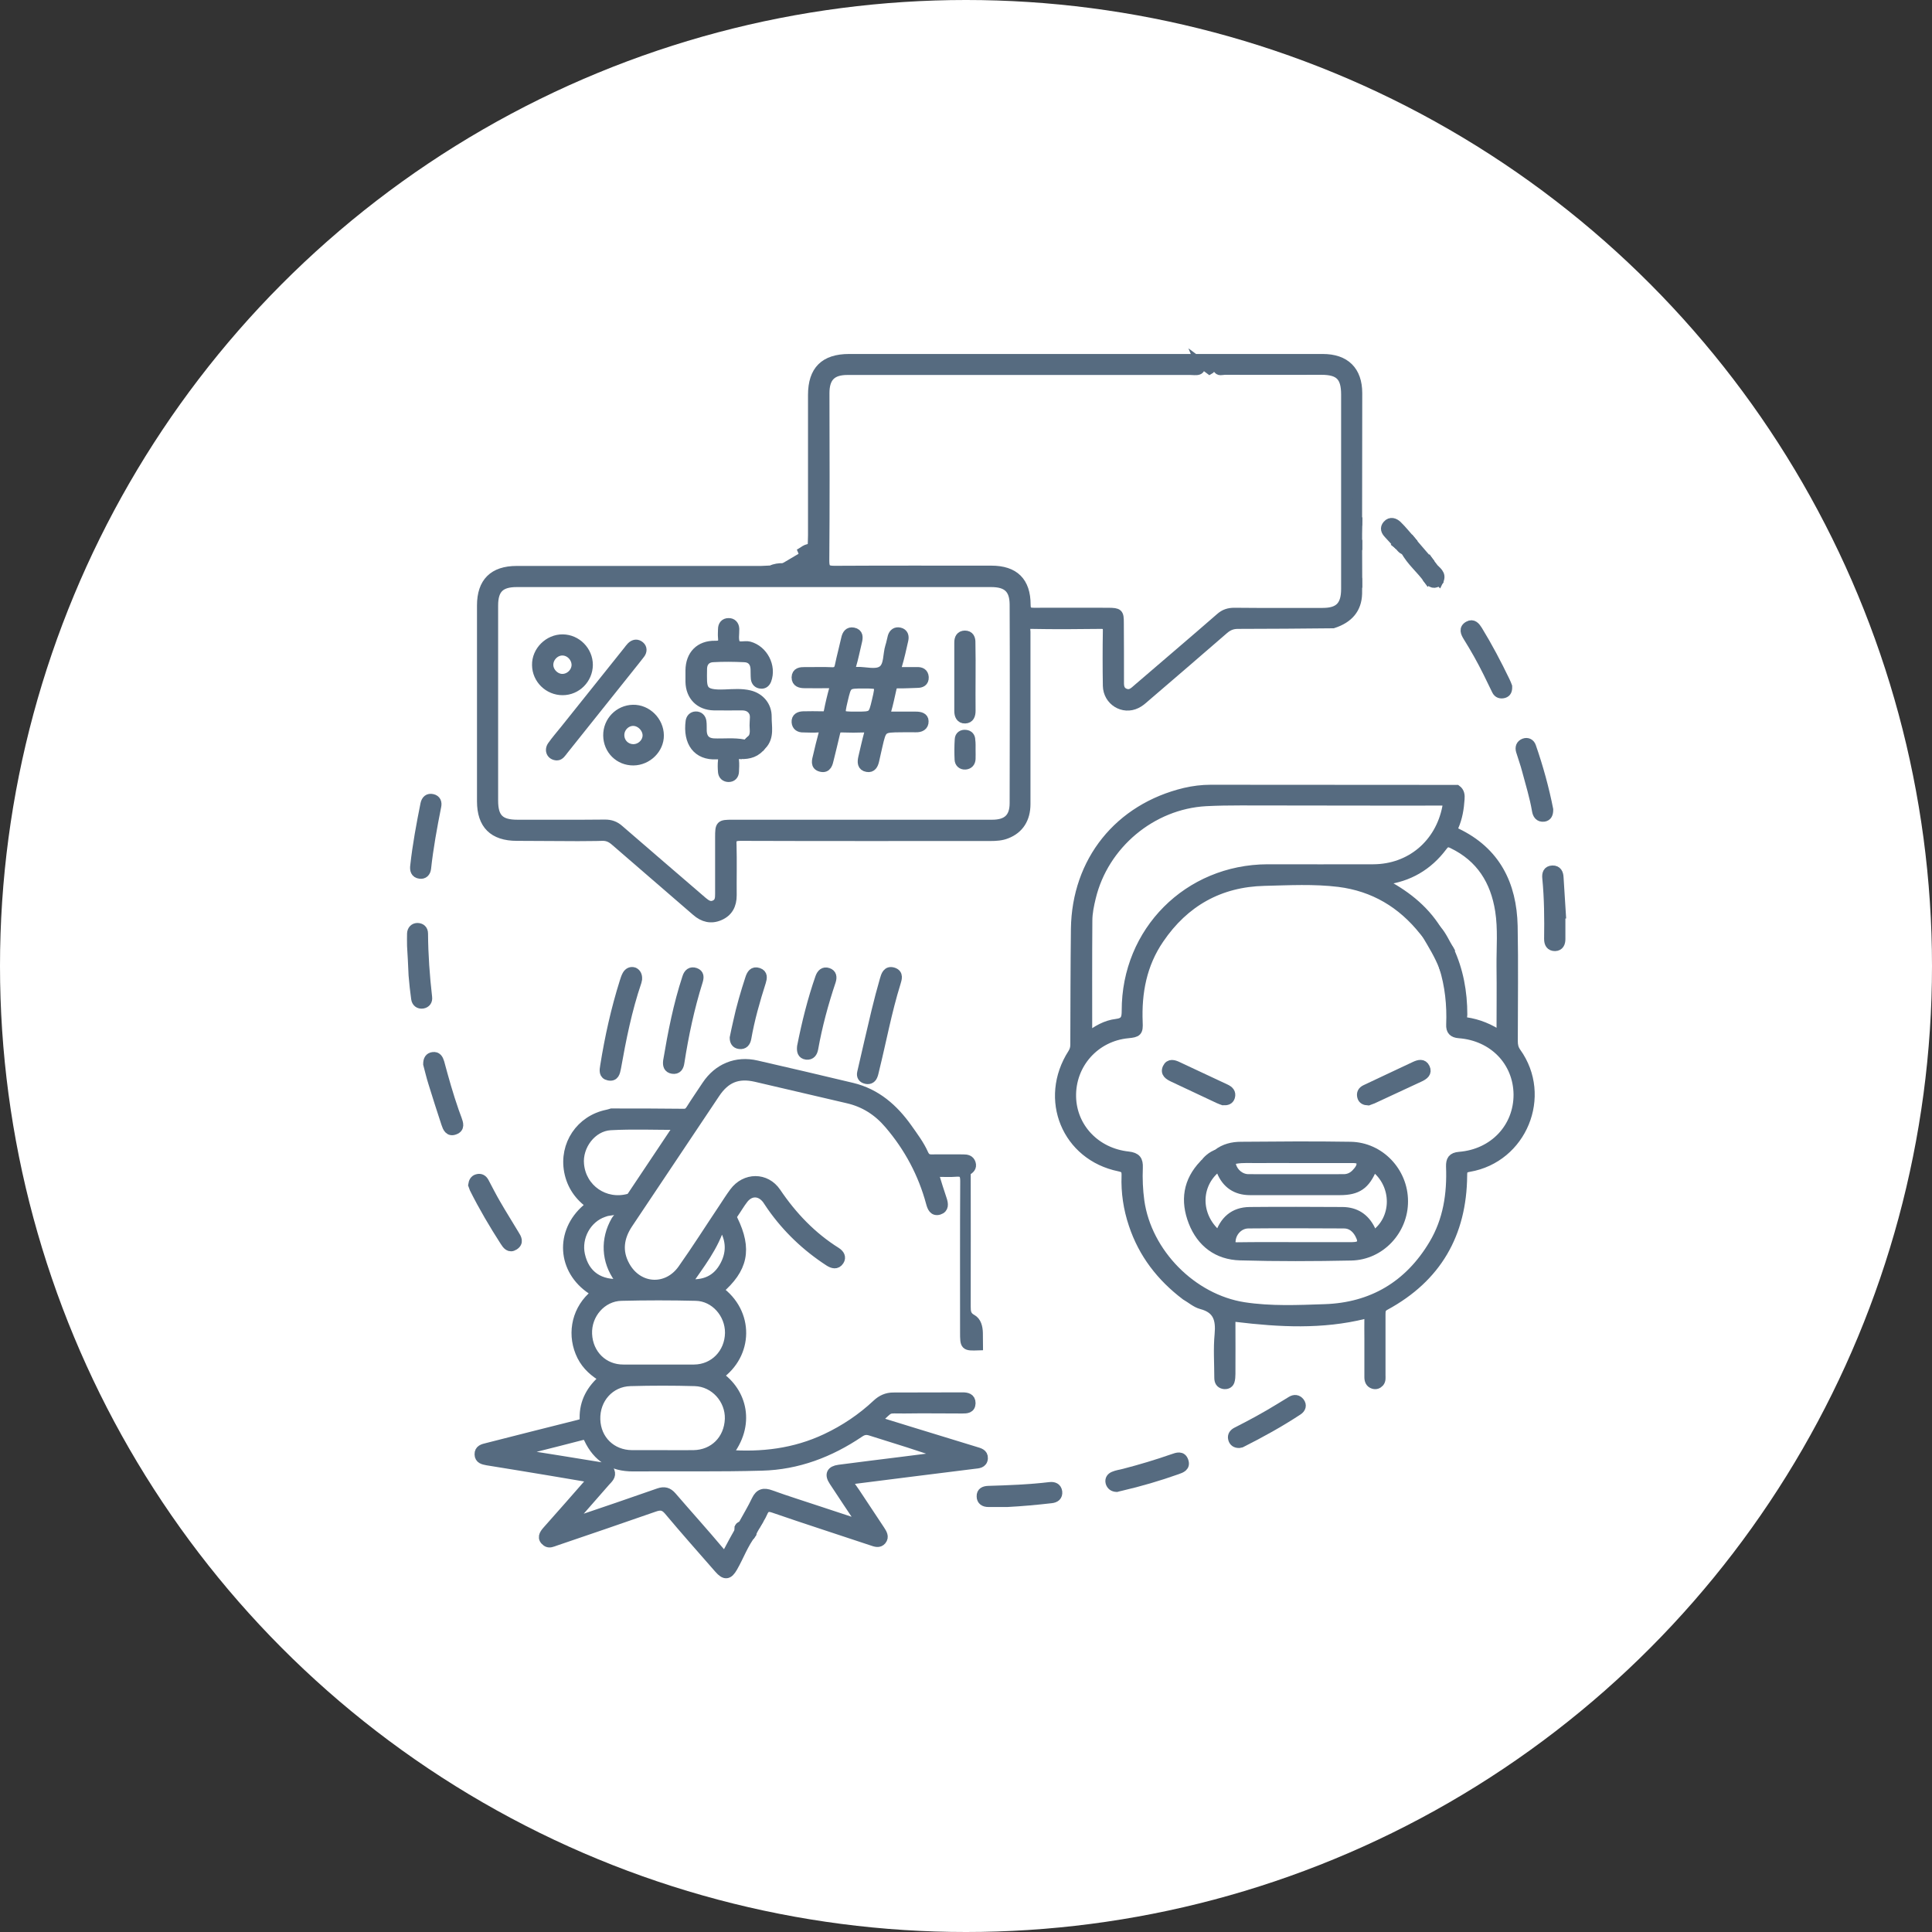 <?xml version="1.0" encoding="utf-8"?>
<!-- Generator: Adobe Illustrator 28.1.0, SVG Export Plug-In . SVG Version: 6.00 Build 0)  -->
<svg version="1.1" id="Layer_1" xmlns="http://www.w3.org/2000/svg" xmlns:xlink="http://www.w3.org/1999/xlink" x="0px" y="0px"
	 viewBox="0 0 127.06 127.06" style="enable-background:new 0 0 127.06 127.06;" xml:space="preserve">
<rect x="0" y="0" width="127.06" height="127.06" fill="#333333" stroke="none"/>
<style type="text/css">
	.st0{fill:#FFFFFF;}
	.st1{fill:#566B80;}
	.st2{fill:#566B80;stroke:#566B80;stroke-width:0.6;stroke-miterlimit:10;}
</style>
<g>
	<circle class="st0" cx="63.53" cy="63.53" r="63.53"/>
	<g>
		<g>
			<path class="st2" d="M102.65,60.11c0,0.55,0,1.1,0,1.65c0,0.26-0.09,0.48-0.38,0.49c-0.31,0-0.42-0.2-0.42-0.5
				c0.02-1.33,0.01-2.67-0.12-4c-0.03-0.27,0.03-0.52,0.37-0.53c0.32-0.01,0.42,0.22,0.43,0.5c0.05,0.8,0.1,1.6,0.15,2.39
				C102.66,60.11,102.65,60.11,102.65,60.11z"/>
			<path class="st2" d="M99.15,45.15c0.01,0.25-0.05,0.4-0.24,0.46c-0.21,0.06-0.4,0.01-0.5-0.2c-0.19-0.39-0.38-0.78-0.57-1.17
				c-0.4-0.81-0.84-1.59-1.32-2.36c-0.16-0.26-0.29-0.54,0.05-0.73c0.3-0.17,0.48,0.06,0.63,0.3c0.66,1.08,1.25,2.2,1.8,3.34
				C99.07,44.93,99.12,45.07,99.15,45.15z"/>
			<path class="st2" d="M27.07,62.2c0-0.33-0.01-0.56,0-0.8c0.01-0.23,0.15-0.39,0.37-0.4c0.24,0,0.41,0.13,0.41,0.4
				c0.01,1.4,0.11,2.8,0.27,4.19c0.03,0.23-0.09,0.4-0.32,0.44c-0.25,0.04-0.43-0.11-0.46-0.35c-0.07-0.51-0.13-1.03-0.17-1.54
				C27.14,63.47,27.11,62.79,27.07,62.2z"/>
			<path class="st2" d="M73.44,97.82c-0.23-0.01-0.37-0.12-0.43-0.31c-0.06-0.22,0.06-0.37,0.24-0.44c0.21-0.09,0.45-0.12,0.68-0.18
				c1.08-0.28,2.15-0.6,3.21-0.97c0.28-0.1,0.59-0.21,0.72,0.17c0.13,0.37-0.16,0.48-0.45,0.58c-1.21,0.43-2.44,0.79-3.69,1.08
				C73.61,97.77,73.52,97.8,73.44,97.82z"/>
			<path class="st2" d="M101.85,53.24c0,0.28-0.07,0.46-0.31,0.5c-0.32,0.04-0.45-0.18-0.49-0.44c-0.15-0.89-0.42-1.75-0.65-2.62
				c-0.11-0.43-0.27-0.86-0.4-1.29c-0.07-0.24,0-0.44,0.24-0.53c0.22-0.08,0.41,0.03,0.48,0.24
				C101.2,50.48,101.58,51.87,101.85,53.24z"/>
			<path class="st2" d="M28.13,69.98c0-0.3,0.11-0.46,0.34-0.49c0.27-0.04,0.38,0.15,0.45,0.38c0.29,1.08,0.59,2.15,0.96,3.21
				c0.06,0.17,0.12,0.34,0.19,0.52c0.1,0.28,0.21,0.58-0.16,0.72c-0.38,0.15-0.5-0.16-0.59-0.43c-0.29-0.89-0.58-1.77-0.85-2.66
				C28.33,70.79,28.23,70.35,28.13,69.98z"/>
			<path class="st2" d="M27.28,56.93c0.15-1.36,0.4-2.7,0.67-4.05c0.06-0.28,0.22-0.42,0.49-0.36c0.26,0.06,0.33,0.26,0.28,0.5
				c-0.27,1.36-0.52,2.72-0.67,4.1c-0.03,0.25-0.19,0.41-0.44,0.37C27.3,57.45,27.24,57.21,27.28,56.93z"/>
			<path class="st2" d="M66.25,98.81c-0.42,0-0.83,0-1.25,0c-0.27,0-0.47-0.12-0.47-0.4c-0.01-0.3,0.21-0.38,0.47-0.39
				c1.35-0.04,2.7-0.09,4.04-0.25c0.26-0.03,0.48,0.05,0.52,0.34c0.03,0.28-0.14,0.42-0.42,0.45
				C68.18,98.67,67.21,98.76,66.25,98.81z"/>
			<path class="st2" d="M31.09,77.93c0.03-0.21,0.11-0.36,0.29-0.41c0.23-0.07,0.39,0.04,0.49,0.24c0.25,0.47,0.49,0.95,0.76,1.41
				c0.39,0.68,0.81,1.34,1.21,2.01c0.16,0.25,0.32,0.52-0.02,0.74c-0.31,0.2-0.49-0.04-0.64-0.28c-0.72-1.12-1.4-2.27-2-3.47
				C31.15,78.09,31.11,77.99,31.09,77.93z"/>
			<path class="st2" d="M81.48,94.93c-0.21,0-0.36-0.1-0.41-0.3c-0.06-0.23,0.07-0.38,0.27-0.48c0.95-0.48,1.89-0.99,2.8-1.55
				c0.26-0.16,0.51-0.31,0.77-0.47c0.22-0.14,0.43-0.11,0.58,0.08c0.16,0.21,0.09,0.42-0.12,0.56c-1.2,0.79-2.45,1.48-3.74,2.13
				C81.58,94.91,81.52,94.92,81.48,94.93z"/>
			<path class="st2" d="M61.43,77.3c-0.2-0.23-0.11-0.32,0.16-0.31c0.65,0.01,1.3,0.01,1.95,0.02c0,2.97,0.01,5.94,0,8.91
				c0,0.35,0.02,0.62,0.39,0.82c0.31,0.17,0.4,0.55,0.41,0.92c0,0.28,0.01,0.57,0.01,0.85c-0.9,0.03-0.91,0.02-0.91-0.9
				c0-3.31-0.01-6.63,0.01-9.94c0-0.47-0.13-0.62-0.59-0.58c-0.35,0.03-0.7,0.01-1.05,0.01C61.65,77.09,61.47,77.07,61.43,77.3z"/>
			<path class="st2" d="M52.52,36.42c0.29-0.12,0.52-0.44,0.9-0.33c0.12,1.42,0.12,1.42-1.27,1.42c-0.48,0-0.96-0.01-1.44-0.02"/>
			<path class="st2" d="M93.91,38.1c-0.46-0.66-1.12-1.17-1.5-1.9c-0.02-0.36,0.26-0.42,0.5-0.51c0.37,0.43,0.74,0.86,1.11,1.29
				C94.01,37.36,94.19,37.75,93.91,38.1z"/>
			<path class="st2" d="M91.91,35.79c-0.2-0.22-0.4-0.45-0.6-0.66c-0.18-0.19-0.28-0.39-0.08-0.62c0.22-0.25,0.49-0.14,0.67,0.03
				c0.33,0.32,0.62,0.69,0.93,1.04C92.57,35.92,92.22,35.76,91.91,35.79z"/>
			<path class="st2" d="M89.29,38.11c-0.81-0.53-0.82-1.43-0.01-2.03C89.28,36.75,89.29,37.43,89.29,38.11z"/>
			<path class="st2" d="M49.42,100.85c-0.04-0.01-0.1-0.04-0.12-0.02c-0.41,0.37-0.56,0.33-0.68-0.18
				c-0.05-0.17-0.01-0.29,0.19-0.31c0.31-0.04,0.61-0.15,0.93-0.07C49.63,100.46,49.52,100.65,49.42,100.85z"/>
			<path class="st2" d="M89.28,35.71c-0.19-0.09-0.53,0.12-0.56-0.23c-0.05-0.45,0.14-0.81,0.57-1
				C89.28,34.89,89.28,35.3,89.28,35.71z"/>
			<path class="st2" d="M93.91,38.1c0.08-0.37-0.12-0.77,0.11-1.12c0.07,0.1,0.14,0.2,0.21,0.3c0.01,0.36,0.39,0.56,0.4,0.92
				C94.35,38.48,94.12,38.36,93.91,38.1z"/>
			<path class="st2" d="M91.91,35.79c0.26-0.27,0.64,0,0.91-0.21c0.03,0.04,0.06,0.07,0.09,0.11c-0.09,0.24-0.42,0.26-0.5,0.51
				C92.17,36.16,92.08,35.92,91.91,35.79z"/>
			<path class="st2" d="M94.63,38.2c-0.26-0.25-0.58-0.48-0.4-0.92C94.45,37.55,94.86,37.74,94.63,38.2z"/>
			<path class="st2" d="M56.67,70.55c0.31-1.35,0.62-2.7,0.94-4.04c0.17-0.7,0.35-1.39,0.55-2.08c0.08-0.28,0.18-0.64,0.6-0.5
				c0.37,0.13,0.25,0.45,0.17,0.72c-0.58,1.86-0.93,3.78-1.4,5.68c-0.04,0.15-0.06,0.3-0.12,0.43c-0.09,0.22-0.29,0.28-0.5,0.21
				C56.73,70.92,56.62,70.78,56.67,70.55z"/>
			<path class="st2" d="M41.93,64.38c-0.01,0.03-0.02,0.11-0.04,0.19c-0.63,1.85-1.01,3.76-1.35,5.67c-0.06,0.3-0.12,0.6-0.51,0.52
				c-0.35-0.07-0.31-0.36-0.26-0.65c0.3-1.88,0.71-3.73,1.28-5.54c0.05-0.16,0.1-0.32,0.18-0.46c0.1-0.17,0.27-0.26,0.47-0.19
				C41.86,64,41.94,64.15,41.93,64.38z"/>
			<path class="st2" d="M43.91,69.78c0.31-1.85,0.67-3.7,1.26-5.49c0.09-0.29,0.27-0.44,0.56-0.34c0.28,0.1,0.27,0.32,0.19,0.58
				c-0.55,1.75-0.93,3.54-1.21,5.35c-0.04,0.28-0.16,0.49-0.48,0.44C43.92,70.27,43.88,70.04,43.91,69.78z"/>
			<path class="st2" d="M52.72,68.83c0.3-1.52,0.68-3.06,1.2-4.55c0.09-0.25,0.26-0.42,0.53-0.33c0.28,0.09,0.3,0.32,0.22,0.57
				c-0.49,1.46-0.89,2.94-1.16,4.45c-0.05,0.25-0.17,0.45-0.47,0.42C52.73,69.35,52.69,69.12,52.72,68.83z"/>
			<path class="st2" d="M48.29,68.25c0.07-0.34,0.14-0.68,0.22-1.02c0.21-0.98,0.49-1.93,0.8-2.88c0.09-0.27,0.22-0.52,0.57-0.4
				c0.32,0.11,0.27,0.37,0.19,0.63c-0.39,1.22-0.74,2.45-0.96,3.71c-0.05,0.26-0.19,0.44-0.48,0.4
				C48.38,68.66,48.29,68.48,48.29,68.25z"/>
			<path class="st2" d="M89.1,37.82c-0.36-0.48-0.37-0.91-0.02-1.4c0.08-0.11,0.16-0.21,0.2-0.34c0-0.12,0-0.25,0-0.37
				c-0.54-0.32-0.57-0.47-0.16-0.98c0.06-0.08,0.12-0.16,0.16-0.25c0-2.87,0.01-5.75,0.01-8.62c0-1.48-0.81-2.28-2.3-2.28
				c-2.92,0-5.83,0-8.75,0c-7.47,0-14.93,0-22.4,0c-1.62,0-2.4,0.78-2.4,2.39c0,3.07,0,6.15,0,9.22c0,0.3-0.02,0.6-0.03,0.9
				c-0.11,0.12-0.12,0.26-0.14,0.41c-0.05,0.27,0.17,0.61-0.08,0.79c-0.24,0.16-0.58,0.03-0.87,0.06c-0.54,0.04-1.09-0.12-1.61,0.14
				c-0.22,0.01-0.43,0.02-0.65,0.03c-5.36,0-10.72,0-16.08,0c-1.53,0-2.31,0.77-2.31,2.3c0,4.29,0,8.59,0,12.88
				c0,1.53,0.77,2.3,2.32,2.3c1.34,0,2.67,0.02,4.01,0.02c0.53-0.01,1.07,0,1.6-0.02c0.32-0.01,0.56,0.09,0.81,0.3
				c1.79,1.56,3.59,3.09,5.38,4.65c0.46,0.4,0.97,0.53,1.53,0.29c0.59-0.25,0.83-0.73,0.83-1.36c-0.01-1.1,0.02-2.21-0.01-3.31
				C48.1,55.11,48.25,55,48.7,55c5.48,0.02,10.96,0.01,16.43,0.01c0.37,0,0.74-0.02,1.08-0.16c0.82-0.32,1.26-1,1.26-1.97
				c0-3.78,0-7.55,0-11.33c0-0.22-0.13-0.5,0.33-0.49c1.54,0.03,3.07,0.02,4.61,0c0.33,0,0.43,0.1,0.42,0.43
				c-0.02,1.2-0.02,2.41,0,3.61c0.02,1,1.04,1.63,1.92,1.19c0.21-0.1,0.39-0.26,0.56-0.41c1.74-1.49,3.47-2.98,5.2-4.48
				c0.27-0.23,0.54-0.34,0.9-0.34c2.09,0,4.17-0.02,6.26-0.04c1.05-0.34,1.58-0.99,1.61-1.97c0.01-0.32,0-0.63,0-0.95
				C89.24,38,89.17,37.91,89.1,37.82z M66.7,52.82c0,0.97-0.48,1.39-1.45,1.39c-2.86,0-5.71,0-8.57,0c0,0,0,0,0,0
				c-2.84,0-5.68,0-8.52,0c-0.8,0-0.83,0.03-0.83,0.86c0,1.24,0,2.47,0,3.71c0,0.29-0.01,0.58-0.33,0.72
				c-0.31,0.14-0.54-0.02-0.77-0.21c-1.83-1.58-3.67-3.15-5.5-4.74c-0.28-0.25-0.57-0.35-0.94-0.35c-1.92,0.02-3.84,0.01-5.76,0.01
				c-1.15,0-1.57-0.41-1.57-1.56c0-4.28,0-8.55,0-12.83c0-1.08,0.44-1.51,1.52-1.51c10.4,0,20.81,0,31.21,0
				c1.03,0,1.5,0.41,1.51,1.43C66.72,44.1,66.71,48.46,66.7,52.82z M86.99,40.28c-1.94,0-3.88,0.01-5.81-0.01
				c-0.37,0-0.66,0.09-0.94,0.34c-1.8,1.57-3.62,3.11-5.43,4.67c-0.24,0.21-0.47,0.45-0.84,0.29c-0.39-0.17-0.35-0.53-0.35-0.86
				c0-1.25,0-2.51-0.01-3.76c0-0.63-0.05-0.67-0.7-0.68c-1.64,0-3.27-0.01-4.91,0c-0.38,0-0.52-0.09-0.52-0.5
				c0-1.52-0.77-2.27-2.28-2.27c-3.44,0-6.88-0.01-10.32,0.01c-0.49,0-0.64-0.09-0.64-0.62c0.03-3.68,0.02-7.35,0.01-11.03
				c0-1.04,0.45-1.5,1.48-1.5c7.52,0,15.03,0,22.55,0c0.36,0,0.88,0.15,0.58-0.56c0.23,0.17,0.46,0.34,0.7,0.52
				c0.15-0.08-0.11-0.35,0.18-0.37c0.21-0.01,0.27,0.07,0.33,0.27c0.06,0.24,0.31,0.13,0.48,0.13c2.12,0.01,4.24,0,6.36,0
				c1.18,0,1.59,0.42,1.59,1.6c0,4.26,0,8.52,0,12.78C88.5,39.84,88.06,40.28,86.99,40.28z"/>
			<path class="st2" d="M99.73,69.2c-0.17-0.24-0.21-0.47-0.21-0.74c0-2.52,0.04-5.04-0.01-7.56c-0.06-2.74-1.14-4.91-3.72-6.14
				c-0.22-0.1-0.25-0.19-0.16-0.41c0.25-0.57,0.35-1.18,0.39-1.8c0.02-0.24,0-0.47-0.22-0.63c-5.39,0-10.79-0.01-16.18-0.01
				c-0.57,0-1.13,0.07-1.69,0.2c-4.35,1.04-7.14,4.52-7.2,8.98c-0.03,2.54-0.03,5.08-0.04,7.62c0,0.21-0.05,0.38-0.16,0.56
				c-1.94,3.01-0.4,6.76,3.08,7.47c0.41,0.08,0.46,0.25,0.45,0.59c-0.04,1.09,0.12,2.16,0.47,3.2c0.64,1.93,1.83,3.46,3.44,4.68
				c0.35,0.2,0.67,0.49,1.04,0.59c1.07,0.28,1.26,0.97,1.17,1.96c-0.09,0.94-0.02,1.9-0.02,2.85c0,0.23,0.08,0.39,0.31,0.44
				c0.18,0.03,0.35-0.02,0.42-0.2c0.05-0.15,0.06-0.33,0.06-0.49c0-1.14,0.01-2.27,0-3.41c0-0.3,0.09-0.34,0.38-0.31
				c2.81,0.34,5.62,0.49,8.4-0.2c0.23-0.06,0.3-0.01,0.3,0.22c-0.01,0.45,0,0.9,0,1.35c0,0.85,0,1.7,0,2.56
				c0,0.22,0.07,0.4,0.29,0.47c0.16,0.05,0.3,0,0.41-0.12c0.12-0.14,0.09-0.32,0.09-0.48c0-1.34,0-2.67,0-4.01
				c0-0.25,0.02-0.42,0.29-0.56c3.39-1.84,5.05-4.72,5.08-8.56c0-0.33,0.04-0.48,0.43-0.54C100.12,76.17,101.8,72.08,99.73,69.2z
				 M98.63,59.89c0.19,1.21,0.08,2.43,0.09,3.65c0.02,1.5,0,3,0,4.59c-0.75-0.51-1.5-0.81-2.31-0.93c-0.33-0.05-0.21-0.3-0.21-0.47
				c0-1.49-0.26-2.92-0.89-4.27c-0.43-0.34-0.63-0.81-0.8-1.3c-0.89-1.43-2.18-2.4-3.65-3.15c0.02-0.12,0.11-0.11,0.19-0.12
				c1.59-0.19,2.87-0.94,3.83-2.22c0.2-0.27,0.35-0.31,0.65-0.16C97.37,56.4,98.32,57.92,98.63,59.89z M71.54,60.55
				c0-0.52,0.11-1.03,0.23-1.53c0.84-3.48,3.97-6.1,7.53-6.3c0.77-0.04,1.53-0.05,2.3-0.05c4.41,0,8.81,0.02,13.22,0.01
				c0.38,0,0.4,0.09,0.33,0.42c-0.47,2.4-2.39,4.03-4.83,4.04c-2.32,0.01-4.64,0-6.96,0c-5.22,0.02-9.3,4.1-9.29,9.33
				c0,0.5-0.07,0.77-0.65,0.84c-0.68,0.08-1.29,0.42-1.89,0.9C71.53,65.59,71.52,63.07,71.54,60.55z M95.98,76.05
				c-0.48,0.04-0.59,0.25-0.58,0.67c0.07,1.8-0.19,3.54-1.13,5.11c-1.61,2.7-4.03,4.14-7.16,4.24c-1.76,0.06-3.54,0.14-5.3-0.13
				c-3.41-0.53-6.37-3.54-6.85-6.95c-0.1-0.73-0.13-1.46-0.1-2.2c0.02-0.49-0.12-0.7-0.66-0.76c-2.14-0.23-3.68-1.87-3.73-3.89
				c-0.05-2.16,1.55-3.96,3.72-4.16c0.61-0.06,0.69-0.12,0.66-0.74c-0.08-1.97,0.27-3.83,1.4-5.48c1.65-2.43,3.96-3.73,6.9-3.8
				c1.63-0.04,3.27-0.13,4.9,0.07c2.3,0.29,4.14,1.39,5.58,3.2c0.06,0.08,0.13,0.15,0.19,0.23c0.58,0.6,1,1.28,1.12,2.12
				c0.39,1.24,0.52,2.51,0.47,3.8c-0.02,0.39,0.14,0.57,0.55,0.6c2.25,0.17,3.86,1.84,3.88,4C99.85,74.15,98.24,75.87,95.98,76.05z"
				/>
			<path class="st2" d="M94.51,61.15c0.34,0.39,0.54,0.87,0.8,1.3c-0.23,0.19-0.14,0.43-0.12,0.67c0.01,0.2,0.09,0.45-0.26,0.45
				c-0.29-0.75-0.71-1.43-1.12-2.12C94,61.23,94.23,61.13,94.51,61.15z"/>
			<path class="st2" d="M49.62,47.01c-0.12-0.41-0.41-0.59-0.82-0.59c-0.62,0-1.24,0.01-1.85,0c-0.94-0.02-1.55-0.64-1.57-1.58
				c0-0.25,0-0.5,0-0.75c0.01-1.02,0.63-1.67,1.66-1.65c0.43,0.01,0.52-0.14,0.48-0.51c-0.02-0.18,0-0.37,0-0.55
				c0-0.26,0.14-0.43,0.39-0.43c0.24-0.01,0.4,0.15,0.41,0.41c0.01,0.33-0.08,0.73,0.07,0.98c0.15,0.26,0.58,0.07,0.89,0.15
				c0.92,0.25,1.49,1.33,1.15,2.24c-0.07,0.17-0.19,0.28-0.38,0.26c-0.21-0.01-0.34-0.14-0.37-0.35c-0.02-0.21-0.01-0.43-0.02-0.65
				c-0.02-0.45-0.27-0.73-0.72-0.74c-0.68-0.03-1.37-0.04-2.05,0c-0.41,0.02-0.67,0.27-0.69,0.71c0,0.02,0,0.03,0,0.05
				c-0.01,1.28-0.13,1.7,1.5,1.63c0.53-0.02,1.07-0.07,1.6,0.06c0.69,0.17,1.16,0.73,1.15,1.44c-0.01,0.63,0.19,1.31-0.32,1.86
				c-0.34-0.27-0.37-0.68-0.43-1.06C49.62,47.63,49.71,47.32,49.62,47.01z"/>
			<path class="st2" d="M36.63,49.71c-0.39-0.01-0.54-0.37-0.33-0.67c0.26-0.37,0.56-0.71,0.84-1.06c1.38-1.73,2.77-3.46,4.15-5.19
				c0.07-0.09,0.14-0.19,0.22-0.27c0.18-0.18,0.39-0.21,0.58-0.05c0.18,0.15,0.16,0.37,0.03,0.54c-0.22,0.29-0.45,0.57-0.68,0.86
				c-1.45,1.82-2.91,3.64-4.36,5.46C36.94,49.51,36.82,49.71,36.63,49.71z"/>
			<path class="st2" d="M48.7,49.62c-0.27-0.02-0.44,0.04-0.4,0.38c0.03,0.25,0.01,0.5,0,0.75c-0.01,0.23-0.15,0.38-0.38,0.38
				c-0.23,0-0.38-0.14-0.4-0.36c-0.02-0.25-0.03-0.5,0-0.75c0.03-0.32-0.1-0.4-0.4-0.38c-1.27,0.07-1.91-0.83-1.73-2.2
				c0.03-0.2,0.16-0.34,0.36-0.35c0.23-0.01,0.38,0.14,0.41,0.36c0.03,0.21,0.01,0.43,0.02,0.65c0.03,0.48,0.28,0.73,0.75,0.76
				c0.66,0.03,1.33-0.06,1.99,0.07c0.26,0.05,0.32-0.21,0.49-0.27c0.33,0.15,0.14,0.33,0.01,0.47
				C49.23,49.33,48.96,49.47,48.7,49.62z"/>
			<path class="st2" d="M63.86,44.54c0,0.73-0.01,1.47,0,2.2c0,0.29-0.08,0.53-0.39,0.54c-0.31,0.01-0.41-0.24-0.41-0.52
				c0-1.5,0-3.01,0-4.51c0-0.27,0.1-0.47,0.39-0.48c0.32,0,0.41,0.22,0.4,0.51C63.86,43.04,63.87,43.79,63.86,44.54
				C63.87,44.54,63.86,44.54,63.86,44.54z"/>
			<path class="st2" d="M63.86,49.31c0,0.2,0.01,0.4,0,0.6c-0.01,0.23-0.14,0.38-0.37,0.4c-0.24,0.02-0.4-0.14-0.41-0.35
				c-0.02-0.45-0.02-0.9,0.01-1.34c0.01-0.23,0.19-0.35,0.42-0.32c0.21,0.02,0.33,0.16,0.33,0.37
				C63.87,48.88,63.86,49.1,63.86,49.31C63.86,49.31,63.86,49.31,63.86,49.31z"/>
			<path class="st2" d="M48.7,49.62c0.1-0.22,0.3-0.33,0.48-0.46c0.15-0.11,0.46-0.22,0.23-0.52c0.31-0.31,0.16-0.71,0.19-1.08
				c0.01-0.18,0.01-0.36,0.02-0.54c0.02,0.03,0.05,0.06,0.05,0.08c-0.09,0.69,0.26,1.27,0.43,1.9C49.76,49.5,49.27,49.64,48.7,49.62
				z"/>
			<path class="st2" d="M89.98,72.4c-0.22-0.01-0.37-0.08-0.42-0.27c-0.06-0.23,0.03-0.39,0.24-0.49c0.46-0.22,0.93-0.44,1.4-0.66
				c0.62-0.29,1.23-0.58,1.85-0.87c0.26-0.12,0.54-0.2,0.69,0.12c0.15,0.32-0.08,0.48-0.34,0.61c-1.04,0.48-2.08,0.97-3.12,1.45
				C90.16,72.34,90.05,72.37,89.98,72.4z"/>
			<path class="st2" d="M80.45,72.39c-0.08-0.03-0.19-0.06-0.29-0.11c-1.01-0.47-2.02-0.95-3.02-1.42
				c-0.27-0.13-0.54-0.29-0.38-0.63c0.15-0.32,0.44-0.23,0.69-0.11c1.05,0.49,2.11,0.99,3.16,1.48c0.23,0.11,0.39,0.26,0.31,0.54
				C80.85,72.36,80.68,72.4,80.45,72.39z"/>
			<path class="st2" d="M80.07,75.88c0.21,0.63,0.18,0.67-0.47,0.64c-0.15-0.01-0.27,0.13-0.43,0.06
				C79.41,76.27,79.69,76.01,80.07,75.88z"/>
			<path class="st2" d="M60.23,47.1c-0.55,0.01-1.1-0.01-1.65,0c-0.27,0.01-0.36-0.05-0.27-0.35c0.14-0.48,0.24-0.97,0.35-1.46
				c0.05-0.23,0.16-0.33,0.41-0.32c0.42,0.01,0.83-0.02,1.25-0.03c0.27,0,0.47-0.09,0.46-0.4c-0.02-0.3-0.22-0.38-0.49-0.37
				c-0.32,0.01-0.64-0.01-0.95,0c-0.31,0.02-0.42-0.04-0.32-0.39c0.17-0.56,0.29-1.13,0.42-1.7c0.05-0.24-0.01-0.45-0.27-0.51
				c-0.25-0.06-0.42,0.07-0.49,0.31c-0.06,0.21-0.09,0.43-0.16,0.63c-0.17,0.53-0.07,1.27-0.5,1.57c-0.42,0.29-1.1,0.06-1.67,0.08
				c-0.02,0-0.03,0-0.05,0c-0.27,0.03-0.4-0.03-0.3-0.36c0.16-0.53,0.26-1.07,0.39-1.6c0.07-0.28,0.09-0.56-0.27-0.63
				c-0.31-0.06-0.44,0.15-0.5,0.43c-0.13,0.59-0.29,1.17-0.41,1.75c-0.06,0.31-0.18,0.45-0.52,0.43c-0.58-0.03-1.17,0-1.75-0.01
				c-0.29,0-0.57,0.02-0.58,0.38c0,0.35,0.28,0.41,0.57,0.41c0.55,0,1.1,0.01,1.65,0c0.24,0,0.33,0.05,0.26,0.31
				c-0.14,0.5-0.26,1-0.36,1.51c-0.05,0.26-0.18,0.31-0.41,0.3c-0.42-0.01-0.83-0.01-1.25,0c-0.26,0.01-0.48,0.11-0.46,0.41
				c0.02,0.28,0.22,0.39,0.49,0.38c0.32,0,0.64,0.03,0.95,0c0.39-0.04,0.4,0.13,0.32,0.43c-0.13,0.47-0.24,0.94-0.35,1.41
				c-0.07,0.29-0.2,0.65,0.22,0.75c0.41,0.1,0.48-0.25,0.55-0.55c0.14-0.57,0.28-1.13,0.41-1.7c0.05-0.22,0.13-0.35,0.39-0.34
				c0.52,0.02,1.04,0.02,1.55,0c0.25-0.01,0.32,0.06,0.25,0.32c-0.15,0.55-0.27,1.1-0.4,1.65c-0.06,0.28-0.07,0.57,0.29,0.63
				c0.31,0.06,0.43-0.18,0.49-0.45c0.07-0.31,0.14-0.62,0.21-0.93c0.28-1.22,0.28-1.22,1.54-1.23c0.32,0,0.63-0.01,0.95,0
				c0.31,0.01,0.56-0.1,0.55-0.43C60.77,47.16,60.5,47.1,60.23,47.1z M57.64,46.08c-0.24,1.02-0.24,1.02-1.33,1.02
				c-1.1,0-1.1,0-0.85-1.06c0.25-1.06,0.25-1.06,1.32-1.06C57.9,44.98,57.9,44.98,57.64,46.08z"/>
			<path class="st2" d="M37.01,42.02c-0.93-0.01-1.74,0.79-1.72,1.72c0.01,0.93,0.78,1.68,1.71,1.68c0.93,0,1.68-0.76,1.69-1.69
				C38.69,42.8,37.93,42.03,37.01,42.02z M37,44.62c-0.47,0.01-0.9-0.41-0.91-0.88c-0.01-0.5,0.42-0.94,0.91-0.93
				c0.48,0.01,0.88,0.43,0.89,0.91C37.89,44.2,37.48,44.61,37,44.62z"/>
			<path class="st2" d="M41.63,46.65c-0.93,0.02-1.67,0.78-1.66,1.72c0.01,0.95,0.75,1.68,1.69,1.67c0.92-0.01,1.71-0.78,1.7-1.68
				C43.35,47.42,42.55,46.63,41.63,46.65z M41.64,49.24c-0.5-0.01-0.88-0.4-0.88-0.9c0-0.49,0.41-0.9,0.88-0.9
				c0.49,0,0.93,0.46,0.92,0.94C42.55,48.85,42.12,49.25,41.64,49.24z"/>
			<path class="st2" d="M88.82,75.39c-2.4-0.04-4.8-0.02-7.21,0c-0.55,0-1.09,0.13-1.54,0.48c-0.01,0.34-0.05,0.66-0.54,0.56
				c-0.12-0.02-0.24,0.1-0.36,0.14c-1.07,1.11-1.25,2.4-0.71,3.79c0.54,1.38,1.62,2.19,3.1,2.23c2.43,0.07,4.87,0.06,7.31,0.01
				c1.92-0.04,3.44-1.69,3.43-3.6C92.3,77.06,90.75,75.42,88.82,75.39z M81.25,76.24c0.52-0.09,1.03-0.04,1.55-0.05
				c0.82-0.01,1.63,0,2.45,0c1.18,0,2.37,0,3.55,0c0.24,0,0.59-0.02,0.68,0.19c0.12,0.29-0.1,0.57-0.31,0.79
				c-0.22,0.23-0.49,0.35-0.8,0.35c-2.09,0-4.17,0.01-6.26,0c-0.53,0-0.98-0.39-1.11-0.86C80.93,76.41,80.98,76.29,81.25,76.24z
				 M88.92,81.99c-1.23,0-2.47,0-3.7,0c-1.28,0-2.57-0.01-3.85,0.01c-0.38,0.01-0.45-0.15-0.4-0.48c0.08-0.55,0.54-1.02,1.12-1.03
				c2.1-0.02,4.2-0.01,6.3,0c0.45,0,0.78,0.26,1,0.65C89.71,81.72,89.56,81.99,88.92,81.99z M90.33,81.25
				c-0.14-0.09-0.13-0.27-0.19-0.4c-0.38-0.76-0.99-1.16-1.84-1.17c-2.04-0.01-4.07-0.02-6.11,0c-1.05,0.01-1.69,0.59-2.01,1.61
				c-1.49-1.16-1.59-3.19-0.29-4.37c0.22-0.2,0.29-0.22,0.42,0.1c0.34,0.84,0.98,1.28,1.9,1.28c1.97,0,3.94,0,5.91,0
				c1.15,0,1.68-0.37,2.13-1.45c0.02-0.04,0.06-0.07,0.1-0.11C91.9,77.88,91.89,80.22,90.33,81.25z"/>
			<path class="st2" d="M64.14,95.44c-1.4-0.43-2.8-0.86-4.21-1.29c-0.75-0.23-1.51-0.47-2.3-0.71c1.02-0.93,0.62-0.77,1.84-0.78
				c1.27-0.02,2.54,0,3.81,0c0.28,0,0.57,0,0.58-0.38c0-0.36-0.28-0.41-0.56-0.41c-1.52,0-3.04,0.01-4.56,0.01
				c-0.42,0-0.77,0.16-1.08,0.45c-0.99,0.93-2.11,1.68-3.34,2.26c-2.06,0.97-4.22,1.23-6.48,1.06c1.58-1.95,0.99-4.11-0.59-5.18
				c1.99-1.38,2.07-4.15,0.01-5.62c1.64-1.41,1.91-2.69,0.96-4.64c-0.07-0.14-0.07-0.23,0.02-0.36c0.23-0.33,0.43-0.68,0.67-0.99
				c0.44-0.56,1.09-0.54,1.52,0.03c0.11,0.15,0.2,0.31,0.31,0.46c1.02,1.45,2.28,2.65,3.77,3.62c0.25,0.16,0.51,0.24,0.7-0.05
				c0.15-0.23,0.03-0.44-0.2-0.59c-1.61-1.01-2.89-2.35-3.95-3.92c-0.69-1.02-2.05-1.01-2.79-0.01c-0.26,0.35-0.49,0.72-0.73,1.08
				c-0.89,1.33-1.75,2.69-2.67,3.99c-1.01,1.42-2.91,1.3-3.75-0.23c-0.52-0.94-0.39-1.86,0.19-2.74c1.91-2.86,3.82-5.71,5.73-8.57
				c0.67-1.01,1.48-1.35,2.66-1.08c2.01,0.47,4.03,0.94,6.04,1.41c1.1,0.25,1.99,0.82,2.72,1.68c1.3,1.52,2.22,3.24,2.74,5.17
				c0.08,0.29,0.19,0.59,0.56,0.48c0.35-0.11,0.31-0.41,0.21-0.71c-0.18-0.52-0.34-1.05-0.5-1.57c-0.1-0.32,0.13-0.26,0.3-0.26
				c0.6-0.02,1.21,0.04,1.81-0.03c0.21-0.11,0.37-0.25,0.29-0.51c-0.08-0.25-0.28-0.29-0.52-0.29c-0.68,0-1.37-0.01-2.05,0
				c-0.27,0.01-0.42-0.07-0.54-0.33c-0.27-0.61-0.68-1.15-1.06-1.69c-0.92-1.3-2.07-2.31-3.66-2.69c-2.09-0.5-4.18-0.99-6.28-1.47
				c-1.33-0.31-2.54,0.19-3.3,1.33c-0.35,0.53-0.71,1.05-1.05,1.59c-0.11,0.17-0.22,0.26-0.44,0.26c-1.58-0.02-3.17-0.02-4.75-0.02
				c-0.1,0.03-0.19,0.06-0.29,0.08c-1.76,0.36-2.86,2-2.53,3.76c0.18,0.93,0.68,1.65,1.47,2.2c-0.11,0.1-0.2,0.17-0.29,0.24
				c-1.79,1.54-1.64,4.05,0.33,5.35c0.3,0.2,0.18,0.28,0,0.46c-1.07,1.02-1.32,2.58-0.66,3.9c0.33,0.65,0.85,1.09,1.47,1.45
				c-0.85,0.71-1.32,1.57-1.3,2.64c0.01,0.31-0.16,0.34-0.39,0.4c-2,0.5-4.01,1.01-6.01,1.52c-0.25,0.06-0.52,0.12-0.51,0.45
				c0.01,0.32,0.27,0.37,0.53,0.42c1.38,0.22,2.76,0.45,4.15,0.68c0.91,0.15,1.82,0.31,2.78,0.47c-0.09,0.12-0.14,0.19-0.19,0.25
				c-0.93,1.07-1.87,2.13-2.81,3.19c-0.22,0.25-0.37,0.5-0.03,0.75c0.19,0.13,0.39,0.02,0.57-0.04c2.17-0.74,4.35-1.48,6.52-2.24
				c0.4-0.14,0.64-0.12,0.93,0.22c1.08,1.29,2.2,2.55,3.31,3.82c0.4,0.46,0.64,0.44,0.94-0.09c0.42-0.73,0.7-1.54,1.23-2.22
				c0-0.02,0.01-0.03,0.01-0.05c0-0.01-0.01-0.03-0.01-0.04c-0.3,0.14-0.57,0.06-0.83-0.08c-0.24,0.43-0.48,0.85-0.7,1.28
				c-0.16,0.32-0.26,0.44-0.56,0.07c-1.03-1.23-2.11-2.42-3.15-3.63c-0.26-0.3-0.51-0.36-0.87-0.24c-1.79,0.63-3.59,1.24-5.39,1.85
				c-0.12,0.04-0.24,0.13-0.43,0.08c0.79-0.9,1.55-1.77,2.32-2.65c0.18-0.2,0.41-0.38,0.29-0.69c-0.11-0.29-0.41-0.26-0.64-0.3
				c-1.76-0.29-3.52-0.57-5.29-0.85c-0.04-0.01-0.08-0.03-0.22-0.1c0.45-0.12,0.81-0.21,1.17-0.3c1.03-0.26,2.07-0.52,3.1-0.79
				c0.23-0.06,0.35-0.03,0.46,0.2c0.58,1.24,1.56,1.86,2.94,1.85c2.82-0.02,5.65,0.03,8.47-0.05c2.34-0.06,4.47-0.87,6.41-2.18
				c0.25-0.17,0.44-0.21,0.73-0.12c1.65,0.52,3.31,1.02,4.96,1.62c-0.97,0.12-1.94,0.25-2.91,0.37c-1.37,0.17-2.75,0.34-4.12,0.52
				c-0.53,0.07-0.66,0.34-0.36,0.79c0.61,0.93,1.23,1.86,1.92,2.89c-1.05-0.35-1.98-0.65-2.91-0.96c-1.04-0.35-2.09-0.67-3.13-1.05
				c-0.46-0.17-0.75-0.11-0.97,0.35c-0.27,0.57-0.6,1.11-0.9,1.66c-0.01,0.01-0.02,0.02-0.03,0.03c0.34,0.18,0.64-0.01,0.95-0.1
				c0.14-0.24,0.31-0.48,0.42-0.74c0.15-0.36,0.33-0.44,0.72-0.3c2.14,0.74,4.3,1.43,6.45,2.15c0.23,0.08,0.47,0.17,0.65-0.04
				c0.2-0.24,0.04-0.47-0.1-0.69c-0.54-0.82-1.09-1.64-1.63-2.46c-0.17-0.26-0.39-0.49-0.46-0.82c2.77-0.35,5.52-0.7,8.27-1.04
				c0.26-0.03,0.57-0.03,0.6-0.39C64.69,95.57,64.39,95.52,64.14,95.44z M47.42,80.47c0.63,0.92,0.71,1.81,0.25,2.71
				c-0.51,1-1.37,1.36-2.5,1.23C46.03,83.15,46.97,82,47.42,80.47z M38.11,76.58c-0.12-1.22,0.82-2.48,2.04-2.55
				c1.46-0.08,2.93-0.02,4.5-0.02c-1.06,1.59-2.06,3.08-3.06,4.58c-0.06,0.1-0.12,0.18-0.25,0.22
				C39.78,79.23,38.26,78.19,38.11,76.58z M38.17,82.52c-0.25-1.16,0.42-2.39,1.52-2.77c0.11-0.04,0.22-0.08,0.34-0.09
				c0.25-0.03,0.58-0.14,0.72,0.03c0.16,0.19-0.15,0.39-0.26,0.58c-0.71,1.23-0.65,2.66,0.19,3.81c0.07,0.09,0.14,0.18,0.25,0.32
				C39.43,84.54,38.46,83.85,38.17,82.52z M38.64,87.74c-0.06-1.3,0.94-2.46,2.22-2.49c1.63-0.04,3.27-0.04,4.91,0
				c1.24,0.03,2.22,1.15,2.21,2.41c-0.02,1.34-1.02,2.37-2.33,2.38c-0.78,0-1.57,0-2.35,0c0,0,0,0,0,0c-0.77,0-1.54,0-2.3,0
				C39.7,90.05,38.7,89.07,38.64,87.74z M45.61,95.67c-0.68,0.01-1.37,0-2.05,0c-0.67,0-1.33,0-2,0c-1.34-0.01-2.34-0.98-2.38-2.32
				c-0.04-1.35,0.93-2.45,2.27-2.49c1.42-0.04,2.84-0.04,4.25,0c1.3,0.04,2.31,1.18,2.27,2.46C47.92,94.67,46.95,95.65,45.61,95.67z
				"/>
		</g>
	</g>
</g>
</svg>
